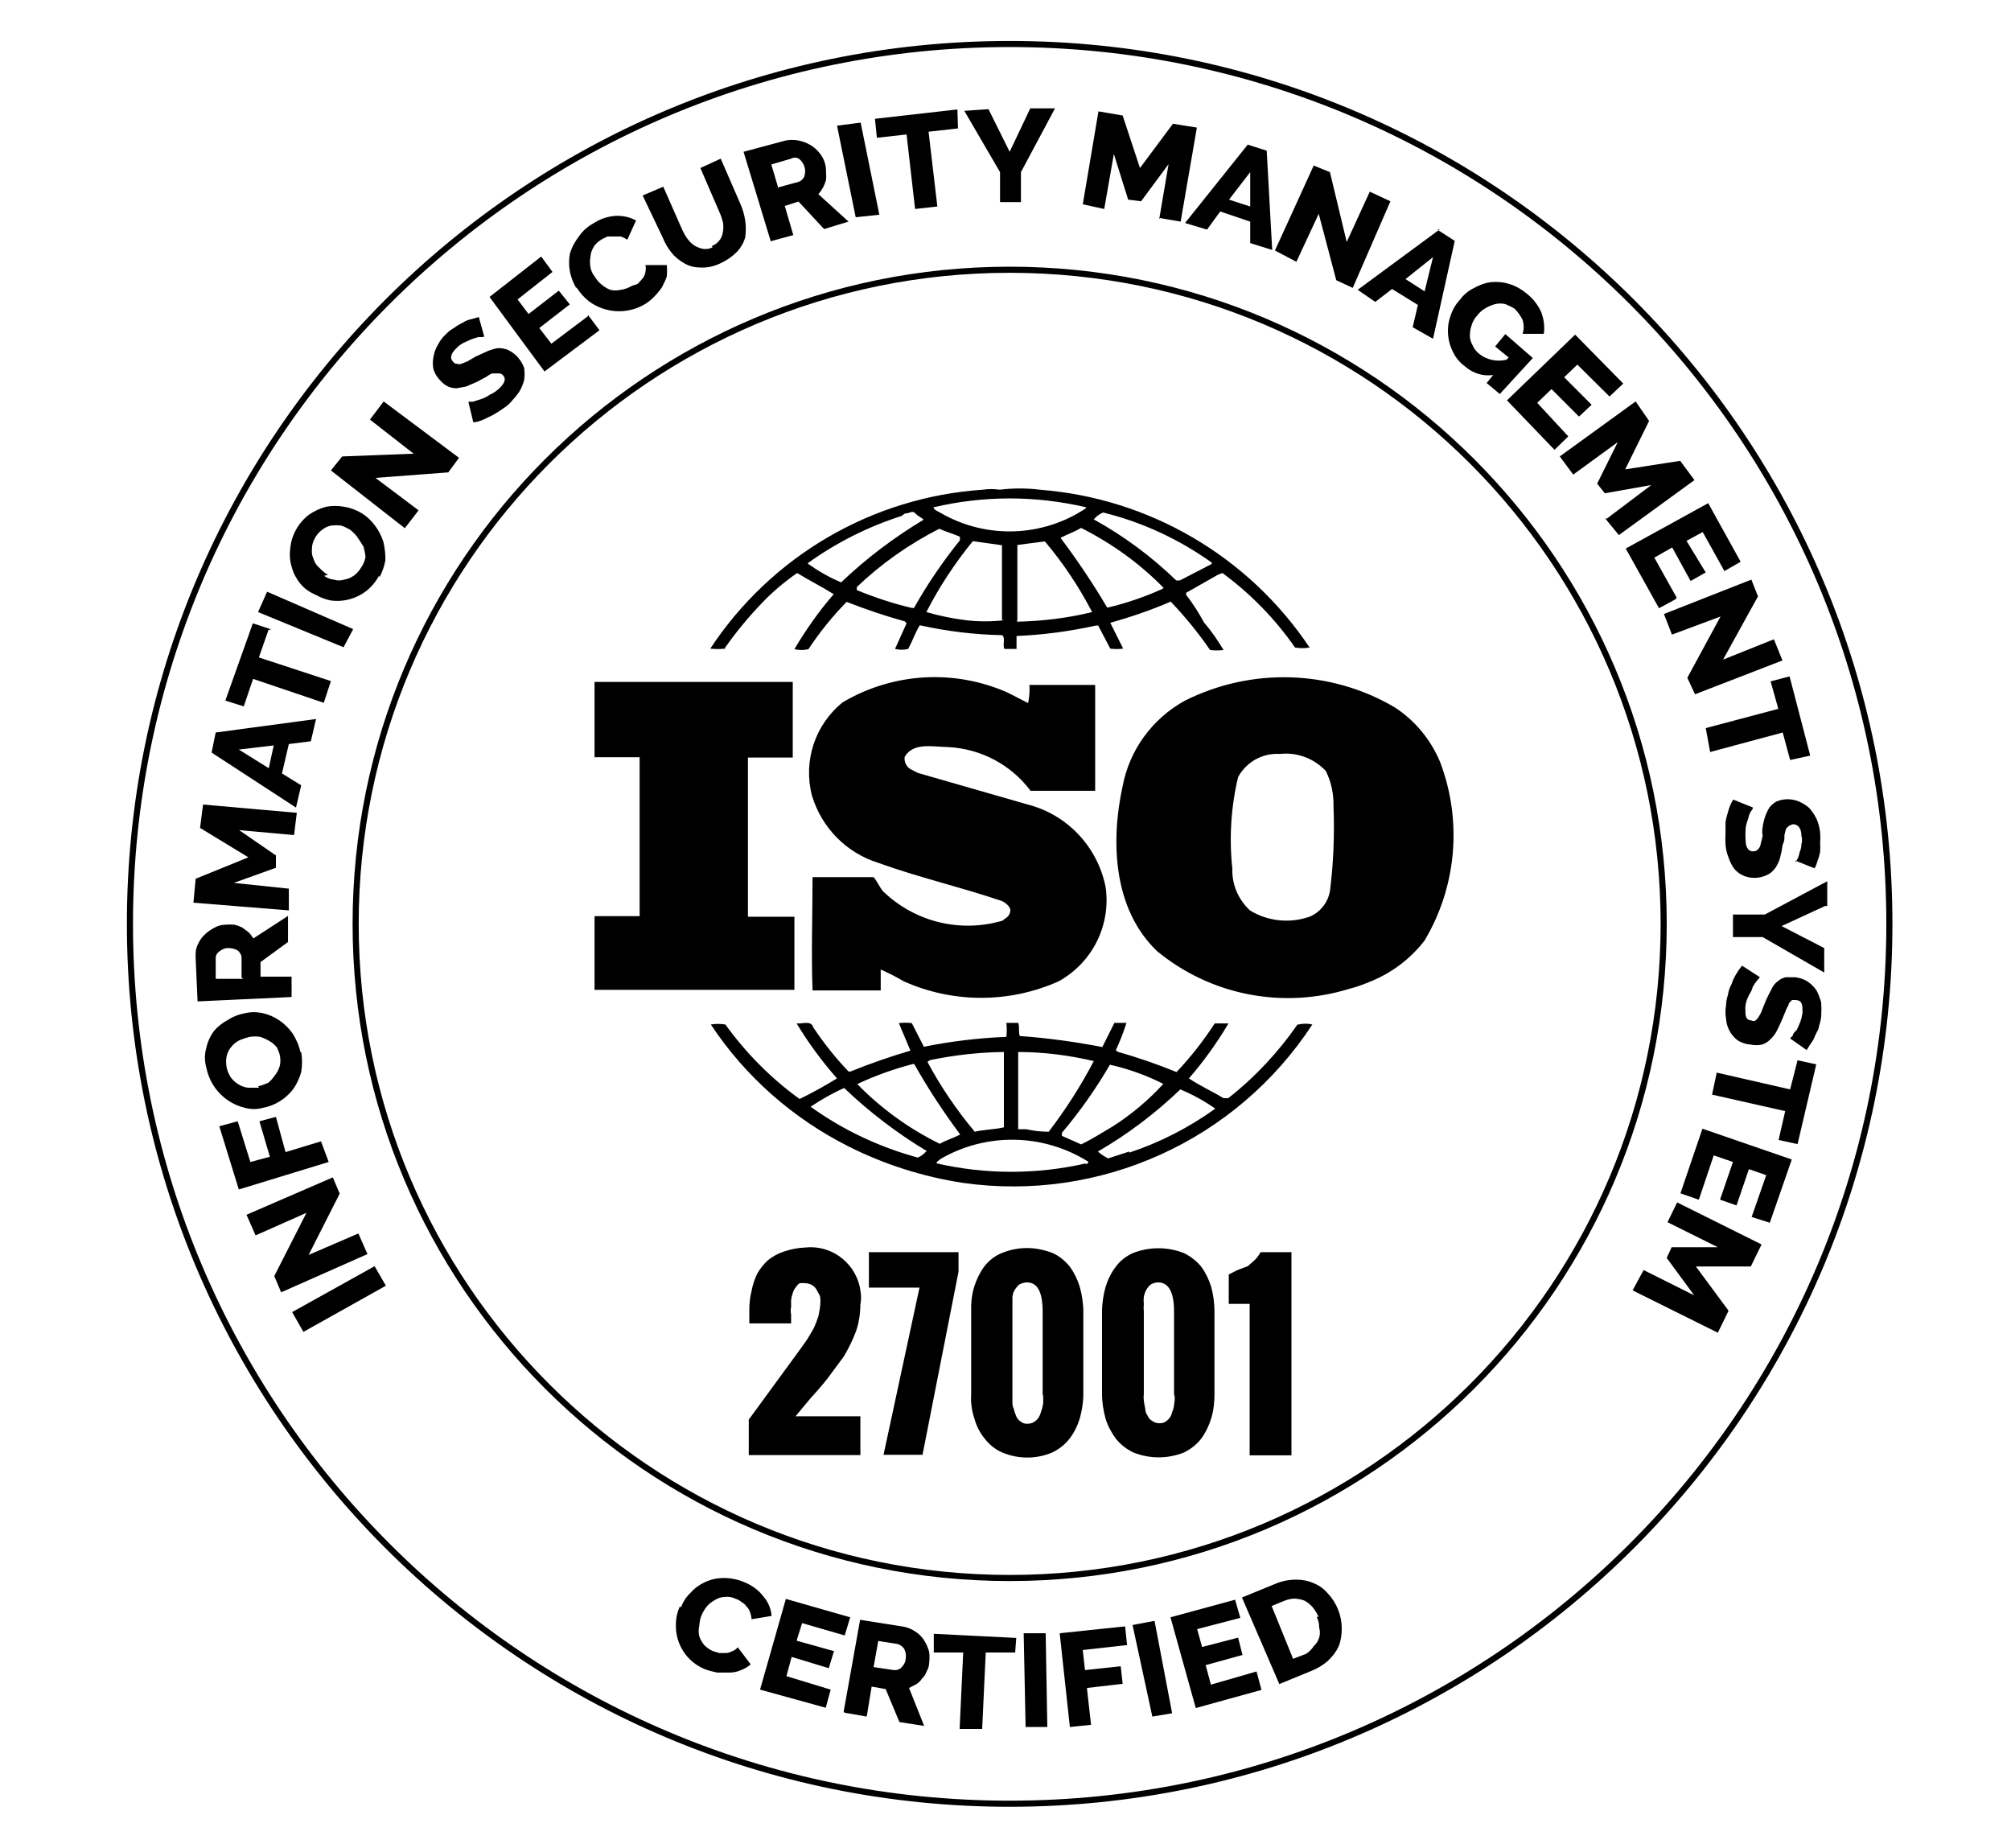 <?xml version="1.0" encoding="UTF-8"?>
<svg xmlns="http://www.w3.org/2000/svg" width="234" height="215" viewBox="0 0 234 215" fill="none">
  <g clip-path="url(#clip0_2491_12)">
    <g clip-path="url(#clip1_2491_12)">
      <path d="M117.484 209.848C174.018 209.848 219.848 164.018 219.848 107.484C219.848 50.95 174.018 5.12 117.484 5.12C60.95 5.12 15.12 50.95 15.12 107.484C15.12 164.018 60.95 209.848 117.484 209.848Z" stroke="black" stroke-width="0.71" stroke-miterlimit="10"></path>
      <path d="M117.484 183.586C159.514 183.586 193.586 149.514 193.586 107.484C193.586 65.454 159.514 31.383 117.484 31.383C75.454 31.383 41.383 65.454 41.383 107.484C41.383 149.514 75.454 183.586 117.484 183.586Z" stroke="black" stroke-width="0.71" stroke-miterlimit="10"></path>
      <path d="M167.579 88.675C166.491 86.052 164.636 83.812 162.268 82.277C154.783 77.894 145.57 77.638 137.829 81.541C134.086 83.62 131.431 87.235 130.631 91.458C129.192 98.015 129.576 105.821 134.63 110.651C140.868 115.801 149.281 117.433 157.022 115.033C157.822 114.841 158.59 114.554 159.357 114.234C161.885 113.242 164.092 111.579 165.755 109.435C169.498 103.166 170.17 95.52 167.579 88.675ZM154.783 103.453C154.623 104.861 153.695 106.109 152.384 106.652C150.081 107.452 147.522 107.196 145.442 105.917C144.099 104.669 143.331 102.91 143.395 101.054C143.011 97.504 143.235 93.889 144.067 90.402C145.026 88.643 146.914 87.587 148.929 87.715C150.912 87.491 152.896 88.227 154.271 89.698C154.911 90.978 155.199 92.385 155.167 93.825C155.295 97.024 155.167 100.255 154.783 103.453ZM92.213 106.652H87.031V88.131H92.245V79.334H69.181V88.099H74.427V106.588H69.181V115.161H92.437V106.652H92.213ZM150.976 119.192C148.737 122.423 146.018 125.334 142.915 127.765H142.371C141.06 126.965 139.62 126.325 138.341 125.462C140.068 123.478 141.604 121.335 142.947 119.064H141.348C140.036 121.079 138.565 122.967 136.901 124.726C134.694 123.83 132.423 123.031 130.12 122.391L129.832 122.199C130.312 121.175 130.727 120.088 131.079 119H129.672L128.264 121.815C125.097 121.207 121.898 120.759 118.668 120.535C118.476 120.088 118.668 119.448 118.476 119H117.1C117.164 119.544 117.164 120.088 117.1 120.631C113.869 120.759 110.67 121.143 107.503 121.783L106.096 119.032C105.584 118.968 105.104 118.968 104.592 119.032L105.936 122.231C103.569 122.935 101.234 123.734 98.963 124.662H98.739C97.235 123.095 95.859 121.367 94.644 119.544C94.388 118.648 93.3 119.16 92.693 119.064C94.068 121.335 95.636 123.478 97.395 125.462C95.987 126.325 94.548 127.125 93.044 127.861C89.718 125.462 86.807 122.519 84.407 119.192C83.832 119.096 83.288 119.096 82.712 119.192C86.711 125.238 92.245 130.1 98.707 133.363C102.897 135.474 107.408 136.914 112.046 137.618C128.04 139.889 143.875 132.691 152.704 119.192C152.192 119.064 151.616 119.064 151.104 119.192H150.976ZM128.968 123.83C131.175 124.31 133.35 125.078 135.366 126.102C133.638 127.989 131.655 129.652 129.512 131.028C128.296 131.732 127.081 132.531 125.801 133.139L123.562 132.147V131.796C125.673 129.3 127.561 126.613 129.192 123.798H128.968V123.83ZM118.476 122.391C121.451 122.391 124.394 122.775 127.273 123.446C125.769 126.325 124.01 129.077 122.026 131.668C121.163 131.668 120.299 131.572 119.435 131.38H118.476V122.391ZM108.303 123.319C111.118 122.743 113.965 122.423 116.812 122.391V131.156C115.725 131.412 114.477 131.412 113.421 131.668C111.31 129.141 109.455 126.421 107.919 123.542L108.239 123.319H108.303ZM99.794 126.102C101.841 125.142 103.985 124.374 106.192 123.798H106.384C107.983 126.645 109.775 129.364 111.726 131.988C110.958 132.403 110.031 132.659 109.359 133.075C105.776 131.316 102.545 128.981 99.762 126.134H99.794V126.102ZM106.8 134.675C102.321 133.459 98.099 131.476 94.324 128.757C95.572 127.925 96.851 127.189 98.227 126.581C101.138 129.364 104.369 131.828 107.823 133.907C107.535 134.227 107.184 134.515 106.8 134.675ZM126.377 135.346C120.651 136.658 114.701 136.658 108.975 135.346C108.975 135.09 109.263 135.058 109.391 134.867C114.733 131.732 121.387 131.86 126.633 135.154C126.633 135.474 126.345 135.378 126.249 135.474L126.377 135.346ZM131.399 133.971L128.936 134.771C128.52 134.547 128.104 134.291 127.752 133.971C131.239 131.956 134.438 129.524 137.349 126.741C138.789 127.349 140.132 128.085 141.412 128.981C138.341 131.188 134.982 132.915 131.399 134.099V133.971ZM84.407 75.303C85.687 73.48 87.127 71.752 88.662 70.153C89.91 68.841 91.285 67.69 92.757 66.666C94.164 67.53 95.7 68.298 97.011 69.129C95.284 71.113 93.78 73.256 92.437 75.527C92.981 75.655 93.524 75.655 94.068 75.527C95.38 73.544 96.851 71.721 98.515 70.025C100.722 70.889 102.993 71.656 105.296 72.296L105.488 72.52L104.145 75.495C104.656 75.623 105.168 75.623 105.68 75.495C106.16 74.6 106.48 73.64 107.024 72.744C110.191 73.448 113.389 73.832 116.62 73.896C117.036 74.28 116.62 75.047 116.876 75.495H118.284V73.992C121.387 73.864 124.49 73.448 127.529 72.776H127.784L129.192 75.463C129.704 75.527 130.184 75.527 130.695 75.463L129.192 72.456C131.591 71.784 133.926 70.985 136.229 69.993C137.893 71.752 139.428 73.608 140.804 75.623C141.316 75.687 141.86 75.687 142.371 75.623C141.7 74.504 140.964 73.416 140.1 72.424C139.492 71.305 138.821 70.217 138.021 69.225V68.969L141.732 66.858L142.243 66.666C145.506 69.065 148.385 72.008 150.688 75.335C151.264 75.431 151.808 75.431 152.384 75.335C145.282 64.715 133.734 57.965 121.003 56.974C119.467 56.782 117.868 56.782 116.332 56.974C115.661 56.878 115.021 56.878 114.349 56.974C101.49 57.837 89.75 64.683 82.648 75.463C83.224 75.527 83.8 75.527 84.376 75.463V75.303H84.407ZM106.32 70.729H106.096C103.921 70.217 101.777 69.513 99.698 68.65V68.298C102.545 65.579 105.776 63.307 109.295 61.516C110.063 61.868 110.894 62.092 111.694 62.444V62.86C109.711 65.323 107.919 67.946 106.352 70.729H106.32ZM116.78 72.168C115.341 72.328 113.933 72.328 112.494 72.168C110.894 71.976 109.327 71.656 107.791 71.209C109.295 68.266 111.118 65.515 113.198 62.956L116.588 63.435V72.136H116.78V72.168ZM118.38 72.168V63.403L121.579 62.987C123.722 65.515 125.545 68.266 127.081 71.209C124.234 71.912 121.291 72.264 118.348 72.328V72.168H118.38ZM135.238 68.522C133.191 69.449 131.047 70.185 128.84 70.697C127.177 67.882 125.353 65.163 123.402 62.572C124.138 62.188 125.033 61.868 125.801 61.42C129.352 63.211 132.615 65.547 135.398 68.394L135.238 68.522ZM128.488 59.661C132.999 60.78 137.221 62.764 140.996 65.451V65.611L137.285 67.53H136.869C133.99 64.747 130.759 62.348 127.273 60.428C127.561 60.077 127.944 59.789 128.36 59.629H128.488V59.661ZM126.377 59.117C121.323 62.508 114.765 62.732 109.487 59.693C109.199 59.501 108.687 59.373 108.623 59.021C114.477 57.645 120.523 57.645 126.377 59.021V59.117ZM94.004 65.515C97.331 63.115 101.042 61.26 104.944 60.013C105.136 59.853 105.264 59.725 105.424 59.725C105.84 59.725 106.16 59.341 106.512 59.725C106.864 60.108 107.184 60.172 107.471 60.46C104.017 62.54 100.786 64.971 97.875 67.754C96.499 67.178 95.22 66.442 94.004 65.579V65.515ZM116.684 107.1C111.758 108.572 106.416 107.26 102.737 103.677C102.321 103.166 102.065 102.526 101.65 102.046H94.548C94.548 106.204 94.388 111.067 94.548 115.225H102.481V112.794C103.409 113.21 104.305 113.658 105.168 114.17C110.894 116.729 117.452 116.729 123.178 114.17C127.113 111.994 129.288 107.644 128.648 103.198C127.72 98.527 124.202 94.784 119.595 93.601L106.8 89.922L105.872 89.442C105.424 89.122 105.2 88.611 105.264 88.067C106.256 86.339 108.463 86.883 110.319 86.915C114.125 87.107 117.644 88.963 119.915 92.001H127.433V79.686H119.787C119.819 80.389 119.787 81.093 119.627 81.797L117.26 80.581C111.054 77.83 103.921 78.246 98.067 81.701C94.836 84.292 93.428 88.547 94.484 92.577C95.604 96.288 98.483 99.231 102.193 100.383C106.864 102.078 111.79 103.198 116.588 104.829C117.036 105.053 117.676 105.533 117.548 106.077C117.42 106.62 117.132 106.748 116.812 106.972L116.684 107.1Z" fill="black"></path>
      <path d="M100.114 151.693C100.114 152.78 99.954 153.868 99.602 154.892C99.218 155.915 98.739 156.875 98.195 157.803L96.371 160.266C95.732 161.097 95.028 161.897 94.324 162.665L92.565 164.776H100.114V169.286H87.127V165.16L93.044 157.067L93.908 155.851C94.164 155.435 94.42 155.019 94.644 154.604C94.868 154.156 95.06 153.644 95.22 153.164C95.316 152.716 95.412 152.236 95.444 151.789C95.476 151.533 95.476 151.245 95.444 150.989C95.444 150.701 95.22 150.477 95.092 150.189C94.964 149.901 94.772 149.677 94.516 149.517C94.26 149.389 94.004 149.293 93.716 149.293C93.492 149.261 93.268 149.261 93.044 149.293C92.853 149.421 92.693 149.613 92.565 149.805C92.405 149.997 92.309 150.221 92.245 150.445C92.149 150.701 92.085 150.957 92.053 151.245V152.076C91.989 152.364 91.989 152.62 92.053 152.908V153.964H87.191V152.46C87.191 151.693 87.254 150.957 87.446 150.221C87.574 149.517 87.798 148.814 88.118 148.174C88.438 147.598 88.854 147.086 89.334 146.638C89.878 146.191 90.517 145.839 91.189 145.615C92.021 145.327 92.885 145.167 93.748 145.135C96.947 144.815 99.794 147.15 100.146 150.349C100.21 150.733 100.21 151.149 100.146 151.533V151.693H100.114ZM102.801 169.286L106.992 149.805H101.106V145.679H111.534V147.95L107.344 169.255H102.801V169.286ZM113.006 162.377V152.588C112.974 151.629 113.07 150.637 113.357 149.709C113.613 148.878 113.997 148.078 114.509 147.374C115.053 146.67 115.757 146.095 116.588 145.775C117.516 145.391 118.508 145.199 119.531 145.199C120.523 145.199 121.547 145.423 122.474 145.775C123.274 146.127 123.946 146.702 124.49 147.374C125.001 148.078 125.385 148.878 125.641 149.709C125.897 150.637 126.057 151.629 126.057 152.588V162.185C126.057 163.145 125.897 164.104 125.641 165.032C125.385 165.864 125.001 166.663 124.458 167.367C123.914 168.071 123.21 168.615 122.41 168.999C120.555 169.766 118.508 169.766 116.652 168.999C115.821 168.647 115.117 168.071 114.573 167.367C114.029 166.695 113.613 165.896 113.389 165.064C113.07 164.136 112.942 163.177 113.006 162.185V162.377ZM121.323 162.377V152.588C121.323 150.317 120.715 149.197 119.499 149.197C119.211 149.197 118.892 149.293 118.636 149.421C118.412 149.581 118.252 149.805 118.092 150.029C117.932 150.285 117.836 150.573 117.804 150.893V163.017C117.804 163.337 117.804 163.624 117.964 163.912C118.028 164.2 118.124 164.488 118.252 164.776C118.348 165.032 118.54 165.224 118.764 165.384C118.987 165.576 119.307 165.672 119.595 165.64C119.947 165.64 120.267 165.512 120.523 165.288C120.811 165.064 121.003 164.712 121.099 164.36C121.227 164.008 121.323 163.656 121.387 163.273V162.249L121.323 162.377ZM128.232 162.377V152.588C128.232 151.629 128.392 150.637 128.648 149.709C128.904 148.878 129.288 148.078 129.832 147.374C130.344 146.67 131.047 146.127 131.847 145.775C133.734 145.039 135.846 145.039 137.733 145.775C138.533 146.159 139.236 146.702 139.78 147.374C140.292 148.078 140.676 148.878 140.932 149.709C141.188 150.637 141.316 151.629 141.316 152.588V162.185C141.316 163.145 141.22 164.104 140.932 165.032C140.676 165.864 140.292 166.663 139.78 167.367C139.236 168.071 138.533 168.615 137.733 168.999C135.846 169.734 133.798 169.734 131.911 168.999C131.111 168.615 130.376 168.071 129.832 167.367C129.32 166.663 128.904 165.896 128.648 165.064C128.392 164.136 128.232 163.145 128.232 162.185V162.377ZM136.613 162.377V152.588C136.613 150.317 135.974 149.197 134.758 149.197C134.47 149.197 134.182 149.293 133.926 149.421C133.478 149.773 133.191 150.317 133.095 150.893C133.063 151.181 133.063 151.437 133.095 151.725C133.063 152.013 133.063 152.268 133.095 152.556V162.153C133.063 162.409 133.063 162.697 133.095 162.953C133.127 163.241 133.191 163.561 133.255 163.848C133.255 164.168 133.35 164.456 133.542 164.712C133.638 164.968 133.83 165.192 134.086 165.32C134.31 165.48 134.566 165.576 134.854 165.576C135.206 165.608 135.59 165.48 135.846 165.224C136.134 165 136.325 164.648 136.389 164.296C136.549 163.944 136.613 163.592 136.645 163.209C136.709 162.857 136.709 162.537 136.645 162.185V162.377H136.613ZM145.41 169.286V151.693H142.979V148.27L144.003 147.758L145.186 147.31L145.89 146.702C146.21 146.414 146.466 146.063 146.69 145.679H150.273V169.318H145.41V169.286Z" fill="black"></path>
      <path d="M44.901 149.581L35.305 154.955L33.993 152.652L43.59 147.31L44.901 149.581ZM35.912 145.999L41.702 143.503L42.758 145.903L32.714 150.349L31.914 148.462L35.657 141.104L29.738 143.727L28.683 141.328L38.727 136.978L39.527 138.865L35.912 145.999ZM38.248 135.186L27.787 138.385L25.516 131.028L27.659 130.452L29.131 135.186L31.402 134.579L30.186 130.452L32.106 129.94L33.225 134.035L37.352 132.787L38.248 135.186ZM35.049 122.391C35.177 123.159 35.177 123.958 35.049 124.726C34.857 125.43 34.537 126.102 34.121 126.709C33.257 127.829 32.01 128.629 30.602 128.885C29.898 129.076 29.195 129.076 28.491 128.885C26.22 128.341 24.46 126.517 24.012 124.214C23.789 123.446 23.789 122.647 24.012 121.879C24.172 121.175 24.492 120.471 24.94 119.896C25.388 119.384 25.932 118.968 26.54 118.648C27.115 118.264 27.787 118.008 28.491 117.88C29.195 117.72 29.898 117.72 30.602 117.88C32.01 118.2 33.225 119.064 34.057 120.248C34.473 120.919 34.793 121.623 34.953 122.391H35.049ZM30.026 126.389C30.442 126.293 30.826 126.134 31.21 125.974C31.53 125.718 31.786 125.398 32.01 125.078C32.266 124.758 32.426 124.406 32.553 124.022C32.65 123.606 32.65 123.159 32.553 122.743C32.49 122.455 32.362 122.167 32.234 121.879C31.978 121.559 31.69 121.303 31.338 121.111C31.018 120.919 30.666 120.759 30.282 120.631C29.866 120.567 29.451 120.567 29.035 120.631C28.651 120.727 28.267 120.855 27.883 121.015C27.499 121.207 27.179 121.463 26.924 121.783C26.668 122.071 26.476 122.455 26.38 122.839C26.188 123.734 26.38 124.662 26.892 125.398C27.147 125.718 27.467 126.006 27.819 126.197C28.139 126.389 28.523 126.517 28.907 126.549H30.154L30.026 126.389ZM33.961 115.993L22.989 116.505L22.765 111.451C22.733 110.939 22.765 110.427 22.989 109.947C23.181 109.499 23.437 109.083 23.789 108.764C24.14 108.412 24.524 108.156 24.94 107.932C25.356 107.708 25.804 107.58 26.252 107.58C26.572 107.548 26.924 107.548 27.243 107.58C27.563 107.644 27.883 107.772 28.171 107.9L28.907 108.444C29.131 108.668 29.323 108.923 29.483 109.179L33.513 106.556V109.595L30.314 111.93V113.626H33.929V115.993H33.961ZM28.107 113.722V111.323C28.043 111.003 27.883 110.747 27.627 110.555C27.275 110.363 26.892 110.299 26.508 110.299C26.124 110.299 25.74 110.491 25.452 110.747C25.196 110.939 25.068 111.259 25.1 111.579V113.882H28.299L28.107 113.722ZM34.217 97.152L27.819 96.576L32.106 99.519V100.958L27.211 102.718L33.609 103.389V105.917L22.509 105.021L22.765 102.238L28.907 99.743L23.277 96.32L23.629 93.601L34.537 94.561L34.217 97.152ZM24.62 87.555L25.1 85.22L36.776 83.652L36.168 86.243L33.609 86.563L32.809 89.986L35.049 91.362L34.441 93.953L24.62 87.555ZM31.85 86.723L27.787 87.203L31.274 89.378L31.85 86.723ZM31.242 73.288L30.122 76.487L38.504 79.238L37.672 81.765L29.451 78.982L28.363 82.181L26.22 81.509L29.419 72.52L31.562 73.224L31.242 73.288ZM39.975 75.303L30.026 71.209L31.082 68.841L41.095 73.192L39.975 75.303ZM44.102 66.986C43.718 67.69 43.206 68.298 42.598 68.777C41.414 69.673 39.943 70.057 38.504 69.865C37.864 69.737 37.288 69.513 36.712 69.193C36.04 68.905 35.432 68.49 34.953 67.914C34.505 67.37 34.153 66.73 33.961 66.026C33.737 65.323 33.673 64.587 33.769 63.851C33.897 62.284 34.697 60.844 35.944 59.885C36.552 59.469 37.224 59.149 37.928 58.957C38.631 58.829 39.335 58.829 40.039 58.957C41.478 59.181 42.758 59.949 43.622 61.132C44.069 61.708 44.389 62.348 44.613 63.051C44.773 63.755 44.869 64.491 44.837 65.227C44.709 65.898 44.485 66.538 44.166 67.146L44.102 66.986ZM37.704 66.986C38.056 67.242 38.44 67.402 38.855 67.434C39.239 67.562 39.655 67.562 40.039 67.434C40.455 67.37 40.839 67.21 41.158 66.986C41.51 66.73 41.798 66.41 42.022 66.026C42.278 65.674 42.438 65.259 42.534 64.811C42.502 64.427 42.406 64.011 42.31 63.627C42.118 63.307 41.926 62.987 41.702 62.668C41.446 62.252 41.095 61.9 40.711 61.612C40.359 61.42 40.007 61.228 39.623 61.132C39.271 61.1 38.951 61.1 38.599 61.132C38.216 61.196 37.832 61.356 37.512 61.612C37.16 61.868 36.84 62.22 36.648 62.604C36.424 62.987 36.296 63.403 36.296 63.851C36.264 64.267 36.296 64.651 36.488 65.035C36.616 65.451 36.84 65.802 37.16 66.058C37.448 66.378 37.8 66.666 38.152 66.89L37.704 66.986ZM43.686 55.598L48.708 59.373L47.108 61.452L38.504 54.734L39.815 53.103L48.132 52.783L43.046 48.816L44.645 46.705L53.41 53.263L52.163 54.958L43.686 55.598ZM56.161 39.22H55.617L54.85 39.476L53.922 39.892C53.634 40.051 53.346 40.243 53.122 40.499C52.451 41.139 52.291 41.683 52.739 42.099C52.834 42.259 52.994 42.323 53.154 42.323C53.314 42.387 53.538 42.387 53.698 42.323L54.402 42.035L55.33 41.491L56.737 40.851C57.121 40.691 57.537 40.563 57.953 40.499C58.337 40.499 58.72 40.563 59.072 40.691C59.488 40.883 59.84 41.139 60.16 41.459C60.512 41.843 60.8 42.291 60.992 42.803C61.056 43.282 61.056 43.73 60.992 44.21C60.864 44.69 60.672 45.17 60.416 45.586C60.128 46.001 59.776 46.417 59.424 46.801C59.136 47.121 58.784 47.377 58.432 47.601C58.081 47.857 57.697 48.081 57.313 48.305L56.257 48.816C55.873 48.976 55.49 49.104 55.074 49.136L54.498 46.737H55.01L55.937 46.449C56.321 46.321 56.705 46.129 57.025 45.905C57.409 45.745 57.761 45.489 58.081 45.202C58.752 44.562 58.912 44.05 58.529 43.666C58.401 43.506 58.241 43.442 58.049 43.442H57.377C57.121 43.442 56.865 43.666 56.545 43.858L55.553 44.402L54.21 44.978L53.122 45.17C52.803 45.17 52.451 45.106 52.163 44.978C51.811 44.818 51.523 44.594 51.267 44.306C50.883 43.922 50.595 43.474 50.435 42.962C50.339 42.483 50.339 42.035 50.435 41.555C50.499 41.043 50.691 40.563 50.947 40.115C51.203 39.636 51.523 39.188 51.939 38.836C52.195 38.548 52.515 38.324 52.867 38.132C53.154 37.908 53.474 37.716 53.826 37.556C54.114 37.364 54.466 37.204 54.818 37.14L55.714 36.885L56.353 39.188H56.161V39.22ZM68.413 36.629L69.757 38.42L63.359 43.218L56.961 34.549L62.975 29.847L64.287 31.638L60.224 34.837L61.504 36.533L65.022 33.814L66.302 35.413L62.751 38.164L64.159 39.987L68.413 36.789V36.629ZM67.006 33.43C66.302 32.214 66.046 30.807 66.334 29.431C66.558 28.727 66.91 28.088 67.357 27.512C67.805 26.84 68.413 26.328 69.117 25.944C69.853 25.465 70.716 25.177 71.612 25.113C72.444 25.081 73.275 25.241 74.011 25.656L72.987 27.896C72.764 27.736 72.508 27.608 72.22 27.512H70.684L70.044 27.832C69.661 28.056 69.309 28.343 69.085 28.727C68.861 29.079 68.733 29.463 68.701 29.879C68.637 30.263 68.637 30.679 68.701 31.063C68.765 31.446 68.925 31.83 69.181 32.15C69.597 32.854 70.236 33.398 71.004 33.718C71.388 33.814 71.836 33.814 72.22 33.718C72.7 33.654 73.147 33.494 73.563 33.238L74.171 33.046C74.395 32.822 74.619 32.598 74.811 32.342C74.971 32.15 75.067 31.894 75.099 31.638C75.163 31.383 75.163 31.095 75.099 30.839H77.594C77.626 31.287 77.626 31.702 77.594 32.15C77.434 32.598 77.242 33.014 77.018 33.43C76.73 33.846 76.41 34.23 76.058 34.581C75.739 34.901 75.355 35.221 74.939 35.445C72.924 36.597 70.396 36.437 68.541 35.061C67.965 34.613 67.485 34.069 67.102 33.462H67.006V33.43ZM82.808 28.631C83.512 28.375 84.024 27.736 84.12 26.968C84.184 26.584 84.184 26.232 84.12 25.848C84.024 25.465 83.896 25.081 83.736 24.729L81.496 19.547L83.864 18.459L86.103 23.609C86.391 24.249 86.615 24.953 86.711 25.656C86.807 26.328 86.807 26.968 86.711 27.64C86.519 28.279 86.199 28.823 85.751 29.303C85.207 29.847 84.567 30.295 83.864 30.615C83.16 30.967 82.36 31.159 81.561 31.127C80.921 31.127 80.281 30.999 79.705 30.679C79.129 30.359 78.585 29.943 78.17 29.431C77.722 28.887 77.37 28.279 77.114 27.64L74.779 22.745L77.178 21.722L79.417 26.808C79.609 27.192 79.801 27.544 80.057 27.864C80.281 28.152 80.537 28.407 80.857 28.599C81.145 28.759 81.465 28.887 81.784 28.951C82.168 29.015 82.584 28.951 82.936 28.759L82.808 28.631ZM89.718 28.184L86.519 17.659L91.413 16.348C91.925 16.252 92.405 16.252 92.916 16.348C93.876 16.54 94.74 17.019 95.348 17.787C95.859 18.395 96.147 19.195 96.115 19.994C96.147 20.314 96.147 20.634 96.115 20.954C96.019 21.242 95.924 21.53 95.764 21.818C95.604 22.106 95.444 22.362 95.22 22.585L98.739 25.784L95.891 26.648L92.916 23.449L91.317 23.961L92.309 27.352L89.718 28.056V28.184ZM90.613 21.786L92.948 21.146C93.236 21.05 93.46 20.826 93.588 20.538C93.844 19.77 93.588 18.939 92.948 18.459C92.661 18.299 92.341 18.299 92.053 18.459L89.75 19.131L90.581 21.946V21.786H90.613ZM99.57 25.273L97.395 14.62L100.146 14.268L102.321 24.985L99.57 25.273ZM111.47 14.94L108.047 15.324L109.071 24.025L106.48 24.313L105.488 15.644L102.033 16.028L101.809 13.821L111.406 12.733L111.47 14.94ZM115.021 12.701L117.484 17.659L119.883 12.605H122.762L118.796 20.026V23.513H116.364V20.026L112.206 12.893L115.021 12.701ZM134.886 25.497L135.974 19.099L132.775 23.417L131.271 23.225L129.608 17.915L128.488 24.313L125.993 23.769L127.816 12.957L130.631 13.437L132.647 19.547L136.485 14.396L139.268 14.844L137.381 25.784L134.982 25.369L134.886 25.497ZM145.186 16.828L147.394 17.531L148.033 29.079L145.474 28.279V25.784L141.987 24.601L140.452 26.712L137.893 25.944L145.186 16.828ZM145.474 24.025V20.026L143.011 23.225L145.474 24.025ZM153.471 24.825L150.848 30.455L148.353 29.143L152.864 19.259L154.751 20.026L156.702 28.152L159.389 22.298L161.789 23.417L157.406 33.494L155.487 32.598L153.408 24.729L153.471 24.825ZM167.291 26.744L169.274 28.024L166.747 39.412L164.38 38.068L164.987 35.477L161.981 33.622L160.029 35.125L157.982 33.718L167.579 26.648L167.291 26.744ZM165.787 33.814L166.747 29.911L163.548 32.47L165.787 33.91V33.814ZM173.688 43.634C172.537 43.794 171.353 43.41 170.49 42.642C169.914 42.227 169.434 41.683 169.114 41.043C168.442 39.764 168.282 38.292 168.73 36.916C168.954 36.149 169.338 35.445 169.882 34.869C170.298 34.293 170.873 33.814 171.545 33.494C172.153 33.142 172.793 32.918 173.497 32.822C174.232 32.758 174.936 32.822 175.64 33.046C176.376 33.27 177.047 33.654 177.623 34.133C178.359 34.709 178.967 35.477 179.35 36.341C179.638 37.14 179.766 38.004 179.638 38.836H177.175C177.335 38.324 177.335 37.748 177.175 37.236C176.951 36.757 176.631 36.309 176.248 35.925C175.896 35.701 175.544 35.541 175.16 35.381C174.776 35.285 174.36 35.285 173.976 35.381C173.592 35.477 173.241 35.637 172.889 35.829C172.505 36.053 172.153 36.341 171.897 36.693C171.577 37.044 171.353 37.428 171.225 37.876C171.097 38.26 171.033 38.644 171.033 39.06C171.033 39.444 171.161 39.828 171.353 40.179C171.513 40.563 171.801 40.915 172.121 41.171C173.017 41.875 174.2 42.131 175.32 41.843L175.544 41.587L173.976 40.307L175.16 38.868L178.359 41.651L174.52 45.841L172.985 44.562L173.72 43.666L173.688 43.634ZM182.485 50.768L180.886 52.335L175.352 46.577L183.285 38.932L188.883 44.626L187.284 46.129L183.541 42.419L182.006 43.89L185.204 47.089L183.733 48.465L180.534 45.266L178.871 46.865L182.485 50.768ZM186.932 60.364L192.146 56.43L186.74 57.389L185.844 56.27L188.243 51.44L183.061 55.214L181.494 53.103L190.323 46.705L191.89 48.976L189.107 54.606L195.505 53.615L197.168 55.854L188.371 62.252L186.74 60.268L186.932 60.364ZM194.993 69.705L193.042 70.761L189.171 63.819L198.768 58.541L202.542 65.355L200.655 66.442L198.128 61.9L196.241 62.923L198.48 66.602L196.72 67.594L194.577 63.691L192.498 64.875L195.089 69.513L194.993 69.705ZM200.303 71.688L194.545 73.832L193.618 71.433L203.79 67.434L204.558 69.385L200.495 76.743L206.413 74.376L207.405 76.839L197.232 80.773L196.337 78.854L200.239 71.656H200.303V71.688ZM208.3 88.419L207.437 85.22L198.992 87.491L198.48 84.708L206.925 82.469L206.029 79.27L208.236 78.694L210.636 87.907L208.3 88.419ZM208.908 100.318L209.132 99.967C209.26 99.743 209.356 99.455 209.388 99.199C209.516 98.911 209.612 98.559 209.612 98.239C209.708 97.919 209.708 97.535 209.612 97.216C209.612 96.288 209.132 95.84 208.556 95.904L208.14 96.096L207.821 96.416L207.629 97.184C207.661 97.535 207.629 97.919 207.437 98.239C207.373 98.751 207.277 99.231 207.149 99.711C207.053 100.127 206.861 100.542 206.637 100.894C206.413 101.214 206.157 101.502 205.805 101.694C205.421 101.918 205.006 102.046 204.558 102.11C204.014 102.174 203.47 102.11 202.958 101.918C202.51 101.726 202.127 101.47 201.807 101.086C201.519 100.702 201.295 100.254 201.135 99.775C200.943 99.295 200.815 98.783 200.783 98.271C200.751 97.823 200.751 97.407 200.783 96.96V95.648C200.847 95.232 200.943 94.848 201.071 94.465C201.199 93.953 201.391 93.473 201.679 93.025L203.982 93.953C203.95 94.113 203.854 94.273 203.726 94.4C203.566 94.688 203.47 94.976 203.406 95.296C203.246 95.68 203.15 96.064 203.118 96.48C203.086 96.928 203.086 97.344 203.118 97.791C203.118 98.687 203.566 99.135 204.078 99.039C204.27 99.039 204.462 98.943 204.59 98.783C204.75 98.623 204.846 98.399 204.878 98.175L205.102 97.248C205.038 96.896 205.038 96.576 205.102 96.224C205.166 95.744 205.293 95.264 205.453 94.816C205.581 94.496 205.741 94.177 205.933 93.889C206.157 93.633 206.413 93.409 206.701 93.249C207.533 92.897 208.492 92.897 209.324 93.249C209.772 93.441 210.188 93.697 210.54 94.017C210.86 94.4 211.147 94.816 211.371 95.264C211.755 96.128 211.883 97.088 211.787 98.015C211.819 98.399 211.819 98.751 211.787 99.135C211.723 99.455 211.627 99.807 211.499 100.127C211.403 100.446 211.307 100.734 211.147 101.022L208.908 100.127V100.318ZM212.363 105.405L207.309 107.74L212.267 110.299V113.146L205.102 109.019H201.647V106.396H205.357L212.619 102.526V105.405H212.363ZM208.332 120.759L208.62 120.471C208.62 120.248 208.844 120.024 209.068 119.832C209.228 119.512 209.356 119.192 209.484 118.872C209.612 118.552 209.676 118.2 209.74 117.848C209.74 116.921 209.74 116.409 208.972 116.345H208.524C208.524 116.345 208.236 116.601 208.14 116.761C208.14 116.985 207.917 117.209 207.821 117.496L207.405 118.52C207.213 119 206.989 119.448 206.765 119.896C206.573 120.28 206.317 120.631 205.997 120.919C205.741 121.207 205.389 121.399 205.038 121.527C204.59 121.623 204.142 121.623 203.694 121.527C203.15 121.495 202.606 121.303 202.159 121.015C201.391 120.407 200.911 119.512 200.847 118.552C200.751 118.008 200.751 117.497 200.847 116.953C200.847 116.537 200.943 116.121 201.071 115.705C201.135 115.289 201.263 114.873 201.487 114.49C201.615 114.074 201.807 113.69 202.031 113.306C202.223 112.986 202.446 112.666 202.702 112.346L204.782 113.69L204.462 114.074C204.238 114.33 204.078 114.586 203.918 114.873C203.918 115.193 203.566 115.577 203.406 115.993C203.214 116.377 203.118 116.793 203.086 117.209C203.086 118.136 203.086 118.648 203.758 118.712C203.918 118.808 204.142 118.808 204.302 118.712C204.462 118.552 204.622 118.36 204.718 118.168C204.878 117.912 205.006 117.624 205.102 117.337L205.517 116.313C205.709 115.897 205.933 115.449 206.157 115.033C206.317 114.681 206.573 114.362 206.893 114.138C207.149 113.914 207.469 113.754 207.789 113.69H208.876C209.388 113.754 209.9 113.914 210.348 114.202C210.764 114.49 211.083 114.809 211.371 115.225C211.595 115.673 211.787 116.153 211.915 116.633C211.947 117.177 211.947 117.688 211.915 118.232C211.883 118.616 211.787 119 211.659 119.384C211.659 119.736 211.371 120.088 211.243 120.407C211.115 120.759 210.955 121.079 210.732 121.367L210.22 122.167L208.268 120.791H208.332V120.759ZM206.957 132.627L207.725 129.268L199.216 127.349L199.759 124.79L208.3 126.741L209.164 123.35L211.339 123.83L209.164 133.107L206.957 132.627ZM197.648 139.569L195.537 138.833L198.096 131.316L208.492 134.898L205.933 142.256L203.822 141.584L205.517 136.722L203.502 136.018L202.063 140.241L200.143 139.569L201.647 135.186L199.408 134.419L197.712 139.473L197.648 139.569ZM191.25 147.758L197.136 150.701L193.937 146.35L194.513 145.103H199.887L194.033 142.192L195.153 139.889L204.974 144.783L203.726 147.342H197.328L201.135 152.492L199.887 155.051L189.971 150.125L191.25 147.758Z" fill="black"></path>
      <path d="M79.257 186.976C79.481 186.337 79.865 185.761 80.377 185.281C80.825 184.769 81.401 184.353 82.04 184.065C82.712 183.746 83.48 183.586 84.216 183.586C85.015 183.586 85.847 183.746 86.583 184.065C87.478 184.417 88.278 184.993 88.854 185.761C89.398 186.401 89.718 187.168 89.782 188L87.446 188.384C87.446 188.064 87.35 187.776 87.254 187.488C87.159 187.264 87.031 187.04 86.839 186.88C86.711 186.656 86.487 186.497 86.263 186.369C86.071 186.209 85.879 186.081 85.623 186.017C85.239 185.825 84.791 185.729 84.344 185.793C83.928 185.793 83.544 185.921 83.192 186.145C82.84 186.337 82.488 186.593 82.232 186.912C81.976 187.232 81.784 187.584 81.624 187.936C81.465 188.32 81.401 188.736 81.369 189.152C81.273 189.536 81.273 189.983 81.369 190.367C81.496 190.751 81.689 191.071 81.944 191.391C82.232 191.679 82.584 191.935 82.968 192.095L83.704 192.319H84.407C84.663 192.319 84.919 192.255 85.143 192.127C85.431 192.031 85.655 191.871 85.847 191.647L87.35 193.63C87.031 193.918 86.647 194.142 86.231 194.302C85.815 194.494 85.335 194.59 84.887 194.59H83.448C82.968 194.494 82.488 194.366 82.04 194.206C79.897 193.342 78.553 191.231 78.65 188.928C78.65 188.224 78.809 187.552 79.097 186.912L79.257 186.976ZM96.659 196.573L96.083 198.684L88.438 196.573L91.445 186.017L98.93 188.16L98.291 190.271L93.332 188.832L92.693 190.879L97.043 192.095L96.435 194.078L92.117 192.766L91.509 195.006L96.659 196.573ZM98.163 199.164L100.082 188.448L105.136 189.248C105.648 189.344 106.096 189.536 106.512 189.823C106.928 190.079 107.28 190.431 107.535 190.847C107.791 191.263 107.983 191.679 108.111 192.159C108.175 192.606 108.175 193.086 108.111 193.534C108.111 193.854 107.983 194.174 107.823 194.462C107.695 194.782 107.535 195.07 107.28 195.293C107.12 195.549 106.896 195.773 106.64 195.933L105.776 196.381L107.535 200.796L104.656 200.348L103.057 196.509L101.426 196.221L100.85 199.708L98.291 199.26L98.163 199.164ZM101.65 193.95L104.017 194.302C104.337 194.334 104.656 194.238 104.88 194.014C105.168 193.726 105.36 193.374 105.392 192.958C105.456 192.574 105.392 192.159 105.2 191.807C105.008 191.551 104.752 191.359 104.433 191.263L102.193 190.911L101.65 193.95ZM118.124 192.255H114.701L114.285 201.147H111.662L112.078 192.255H108.655V190.079L118.252 190.559L118.124 192.255ZM119.339 200.924L119.115 190.015H121.675L121.866 200.924H119.339ZM124.49 200.924L123.306 190.015L130.919 189.216L131.143 191.391L125.993 191.967L126.249 194.302L130.408 193.854L130.631 195.901L126.473 196.381L126.953 200.668L124.49 200.924ZM134.086 199.708L131.783 189.056L134.342 188.576L136.389 199.324L134.086 199.708ZM146.21 194.462L146.786 196.605L139.14 198.716L136.197 188.16L143.715 186.113L144.323 188.224L139.3 189.536L139.876 191.615L144.067 190.527L144.579 192.542L140.292 193.726L140.9 195.997L146.21 194.462ZM148.865 195.933L144.515 185.857L148.417 184.257C149.185 183.937 149.985 183.778 150.816 183.778C151.52 183.778 152.224 183.905 152.864 184.193C153.503 184.449 154.079 184.865 154.527 185.409C155.551 186.497 156.127 187.968 156.127 189.472C156.127 190.175 156.031 190.879 155.775 191.519C155.487 192.159 155.039 192.734 154.527 193.214C153.951 193.726 153.248 194.142 152.512 194.43L148.609 196.029L148.865 195.933ZM153.439 188.128C153.248 187.712 153.024 187.328 152.736 186.976C152.48 186.688 152.16 186.433 151.84 186.241C151.456 186.081 151.072 186.017 150.688 185.985C150.273 185.985 149.825 186.081 149.441 186.241L147.969 186.848L150.465 192.99L151.968 192.415C152.32 192.191 152.64 191.871 152.864 191.519C153.471 190.975 153.727 190.143 153.503 189.376C153.503 188.928 153.408 188.512 153.216 188.096H153.439V188.128Z" fill="black"></path>
    </g>
  </g>
  <defs>
    <clipPath id="clip0_2491_12">
      <rect width="234" height="215" fill="white"></rect>
    </clipPath>
    <clipPath id="clip1_2491_12">
      <rect width="207" height="207" fill="white" transform="translate(14 4)"></rect>
    </clipPath>
  </defs>
</svg>
